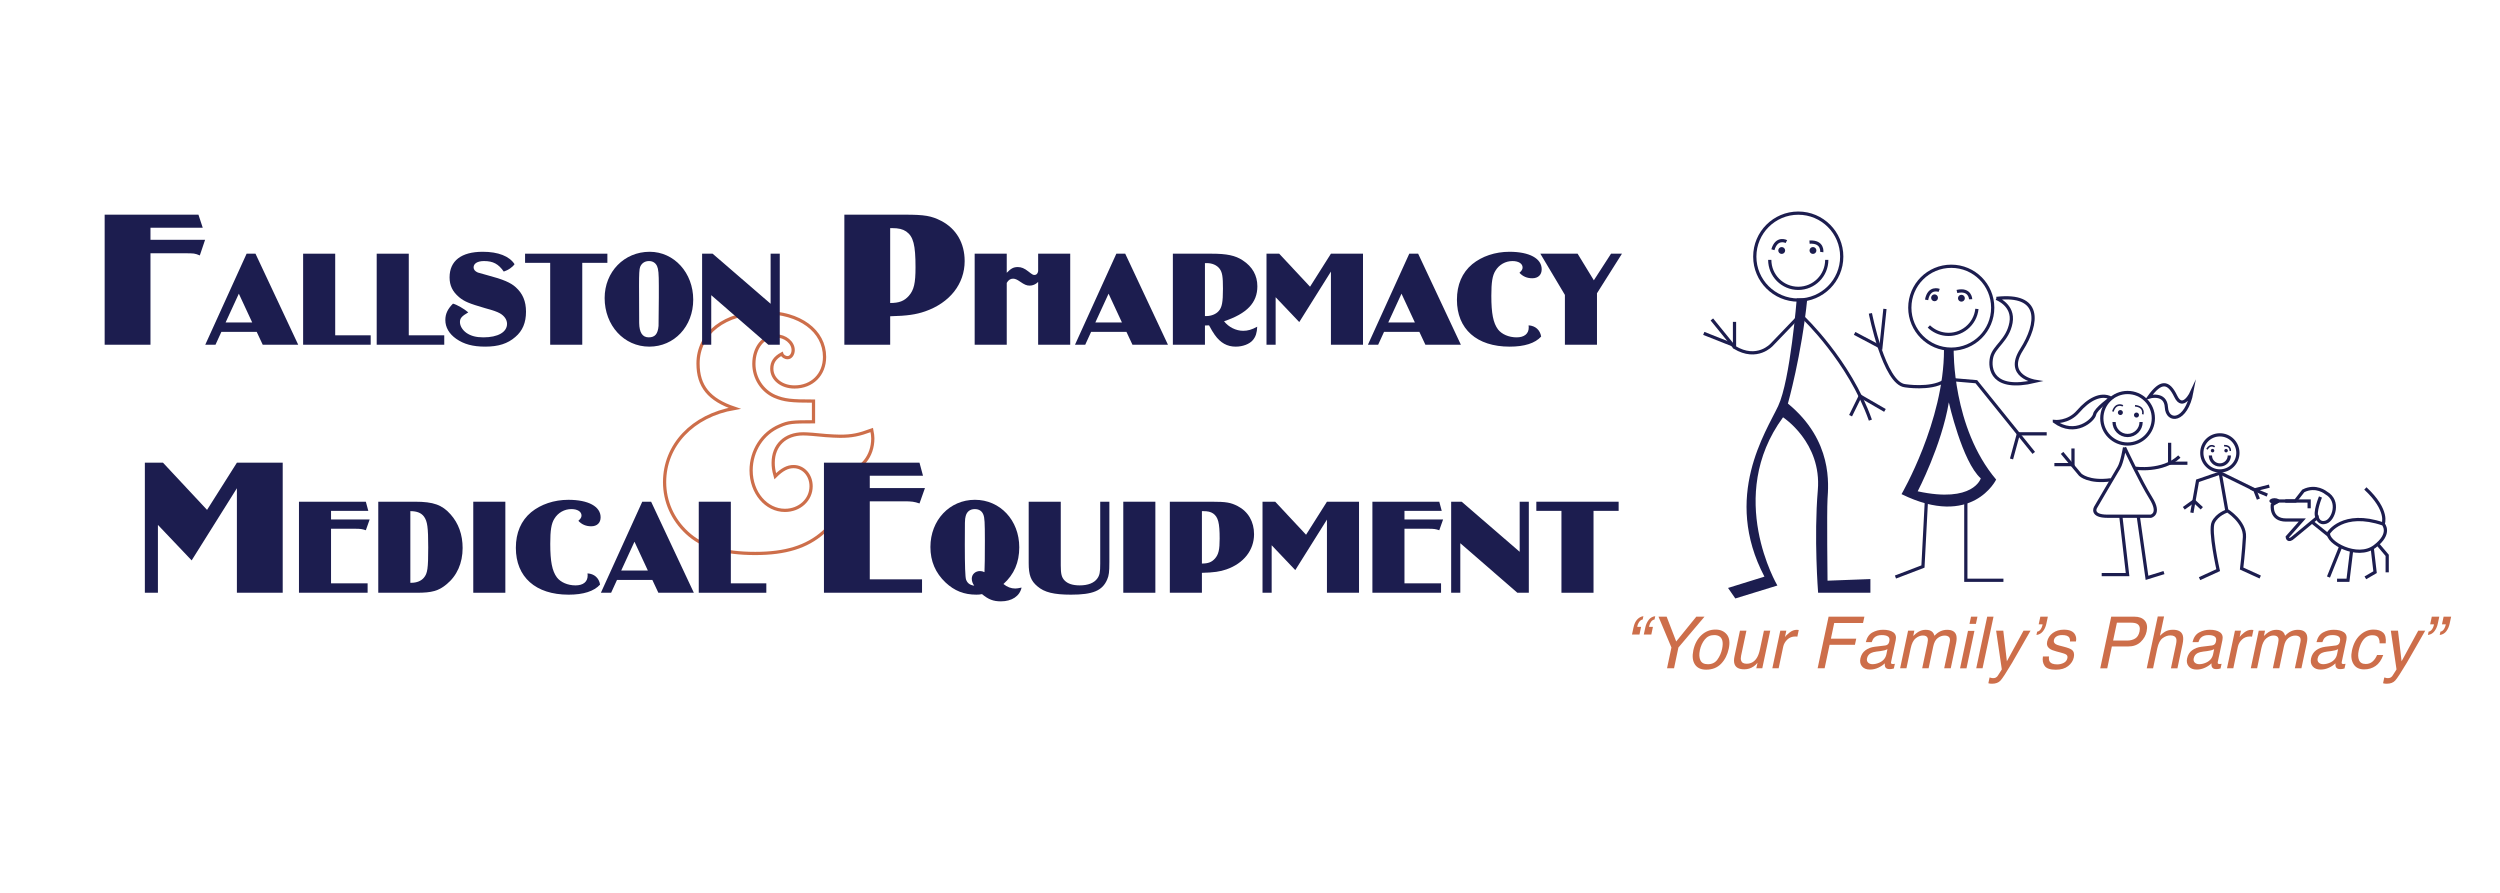 <?xml version="1.0" encoding="UTF-8"?>
<svg id="Layer_1" data-name="Layer 1" xmlns="http://www.w3.org/2000/svg" xmlns:xlink="http://www.w3.org/1999/xlink" viewBox="0 0 752.727 268.833">
  <defs>
    <clipPath id="clippath">
      <rect y="0" width="752.727" height="268.833" style="fill: none; stroke-width: 0px;"/>
    </clipPath>
    <clipPath id="clippath-1">
      <rect y="0" width="752.727" height="268.833" style="fill: none; stroke-width: 0px;"/>
    </clipPath>
  </defs>
  <g style="clip-path: url(#clippath);">
    <g style="clip-path: url(#clippath-1);">
      <path d="M244.94,126.994c-6.435,0-7.576.103-10.171,1.246-5.19,2.179-8.615,7.472-8.615,13.388,0,6.746,4.566,12.04,10.171,12.04,4.463,0,7.888-3.217,7.888-7.266,0-3.321-2.283-5.916-5.293-5.916-1.765,0-3.425.83-5.502,2.906-.518-1.868-.622-2.906-.622-4.047,0-5.293,3.633-8.719,9.03-8.719,1.246,0,3.841.207,6.851.519,1.661.104,3.113.207,4.256.207,3.528,0,5.604-.415,9.548-1.868.207,1.038.312,1.868.312,2.491,0,5.397-3.322,9.446-8.303,10.38.103,1.141.103,1.972.103,2.595,0,6.226-2.283,11.52-6.746,15.36-4.981,4.36-11.313,6.331-20.446,6.331-9.549,0-15.984-1.972-20.551-6.227-4.359-4.048-6.746-9.446-6.746-15.258,0-11.104,8.407-20.031,21.07-22.211-7.682-2.594-11.002-6.642-11.002-13.492,0-9.134,8.095-15.361,19.927-15.361,10.69,0,18.163,5.501,18.163,13.389,0,5.293-3.737,9.03-9.03,9.03-3.945,0-6.851-2.386-6.851-5.501,0-1.972.934-3.322,3.01-4.463.207.622.934,1.142,1.764,1.142.934,0,1.661-1.037,1.661-2.283,0-2.283-2.386-4.256-5.189-4.256-3.841,0-6.643,3.529-6.643,8.407,0,4.256,2.492,8.095,6.227,9.756,2.907,1.246,5.087,1.453,11.729,1.453v6.227Z" style="fill: none; stroke: #cd6e4a; stroke-miterlimit: 10; stroke-width: .974px;"/>
      <path d="M31.511,103.795v-39.16h28.239l1.292,3.934h-15.734v3.64h16.439l-1.586,4.697c-1.585-.647-1.643-.647-4.697-.647h-10.157v27.535h-13.797Z" style="fill: #1c1d4f; stroke-width: 0px;"/>
      <path d="M79.102,103.794l-1.808-3.863h-10.644l-1.768,3.863h-3.082l12.452-27.411h2.671l12.864,27.411h-10.686ZM71.911,88.425l-3.987,8.671h8.014l-4.027-8.671Z" style="fill: #1c1d4f; stroke-width: 0px;"/>
      <polygon points="91.268 103.795 91.268 76.383 100.926 76.383 100.926 100.959 111.61 100.959 111.61 103.795 91.268 103.795" style="fill: #1c1d4f; stroke-width: 0px;"/>
      <polygon points="113.42 103.795 113.42 76.383 123.078 76.383 123.078 100.959 133.762 100.959 133.762 103.795 113.42 103.795" style="fill: #1c1d4f; stroke-width: 0px;"/>
      <path d="M151.678,81.767c-1.603-2.301-3.206-3.165-5.959-3.165-1.932,0-3.123.74-3.123,1.891,0,.657.411,1.192,1.274,1.561.328.124,1.069.329,2.917.822,4.685,1.233,6.987,2.219,8.508,3.617,2.095,1.891,3.082,4.233,3.082,7.356,0,3.287-1.028,5.754-3.206,7.603-2.301,2.014-5.096,2.918-9.082,2.918-3.739,0-6.411-.74-8.712-2.343-2.178-1.521-3.288-3.493-3.288-5.671,0-1.85.699-3.328,2.302-4.932,1.15.287,3.37,1.561,4.602,2.63-1.972,1.15-2.506,1.767-2.506,2.918,0,1.15.739,2.384,1.932,3.247,1.356.945,2.959,1.356,5.136,1.356,4.357,0,7.111-1.561,7.111-4.069,0-1.232-.781-2.384-2.137-3.164-.822-.453-1.891-.864-4.48-1.562-4.808-1.397-6.288-2.013-7.849-3.328-1.932-1.644-2.836-3.493-2.836-5.918,0-5.014,3.535-7.726,9.986-7.726,4.644,0,8.015,1.315,9.576,3.74-.657.945-1.932,1.808-3.247,2.219" style="fill: #1c1d4f; stroke-width: 0px;"/>
      <polygon points="165.656 103.795 165.656 79.137 158.095 79.137 158.095 76.383 182.876 76.383 182.876 79.137 175.314 79.137 175.314 103.795 165.656 103.795" style="fill: #1c1d4f; stroke-width: 0px;"/>
      <path d="M208.723,90.233c0,8.056-5.712,14.138-13.233,14.138-7.603,0-13.439-6.37-13.439-14.631,0-7.891,5.878-13.932,13.562-13.932,7.357,0,13.11,6.33,13.11,14.425M198.367,86.082c0-3.739-.123-5.054-.534-5.959-.452-.986-1.315-1.521-2.425-1.521-1.273,0-2.219.657-2.671,1.767-.246.658-.329,2.096-.329,5.548l.042,11.302c.041,2.917.987,4.356,2.876,4.356,1.891,0,2.754-1.028,2.959-3.452q.041-.535.082-8.548v-3.493Z" style="fill: #1c1d4f; stroke-width: 0px;"/>
      <polygon points="231.328 103.795 214.149 88.877 214.149 103.795 211.396 103.795 211.396 76.383 214.561 76.383 232.026 91.466 232.026 76.383 234.78 76.383 234.78 103.795 231.328 103.795" style="fill: #1c1d4f; stroke-width: 0px;"/>
      <path d="M254.226,103.794v-39.159h18.083c6.165,0,8.102.353,11.097,1.878,4.521,2.349,7.044,6.694,7.044,12.095,0,6.869-4.462,12.564-11.918,15.147-2.701.939-5.401,1.35-10.509,1.468v8.571h-13.797ZM268.023,91.231c2.7,0,4.227-.587,5.636-2.172,1.527-1.761,1.996-3.757,1.996-8.572,0-6.751-.646-9.276-2.818-10.802-1.057-.704-2.289-.998-4.226-.998h-.587v22.545Z" style="fill: #1c1d4f; stroke-width: 0px;"/>
      <path d="M312.573,103.795v-18.905c-.739.74-1.643,1.109-2.548,1.109-.904,0-1.561-.287-2.876-1.191-.946-.657-1.521-.904-2.137-.904-.781,0-1.398.41-1.891,1.274v18.616h-9.658v-27.411h9.658v5.754c1.274-1.315,2.055-1.726,3.328-1.726,1.07,0,1.973.369,3.165,1.315,1.192.945,1.439,1.068,1.85,1.068.617,0,.987-.41,1.109-1.15v-5.26h9.658v27.411h-9.658Z" style="fill: #1c1d4f; stroke-width: 0px;"/>
      <path d="M340.972,103.794l-1.808-3.863h-10.644l-1.768,3.863h-3.082l12.453-27.411h2.671l12.864,27.411h-10.686ZM333.781,88.425l-3.987,8.671h8.014l-4.027-8.671Z" style="fill: #1c1d4f; stroke-width: 0px;"/>
      <path d="M364.81,76.384c4.562,0,7.151.534,9.371,2.013,2.917,1.891,4.397,4.562,4.397,7.808,0,4.932-3.124,8.219-10.028,10.521,1.357,1.767,3.617,2.877,5.754,2.877,1.397,0,2.548-.329,4.232-1.233-.082,1.849-.452,3-1.314,4.027-.987,1.192-3.041,1.973-5.137,1.973-2.589,0-4.602-1.109-6.329-3.535-.535-.74-.987-1.521-1.726-2.876l-1.233.041v5.795h-9.658v-27.411h11.671ZM363.289,95.165c1.357,0,2.835-.576,3.617-1.48,1.028-1.109,1.315-2.671,1.315-6.78,0-3.617-.206-4.891-.987-5.959-.821-1.109-2.26-1.726-3.863-1.726h-.575v15.946h.493Z" style="fill: #1c1d4f; stroke-width: 0px;"/>
      <polygon points="400.729 103.795 400.729 81.767 391.195 96.973 384.085 89.493 384.085 103.795 381.331 103.795 381.331 76.383 385.154 76.383 394.441 86.329 400.729 76.383 410.387 76.383 410.387 103.795 400.729 103.795" style="fill: #1c1d4f; stroke-width: 0px;"/>
      <path d="M429.17,103.794l-1.809-3.863h-10.644l-1.767,3.863h-3.083l12.453-27.411h2.671l12.865,27.411h-10.686ZM421.978,88.425l-3.986,8.671h8.014l-4.028-8.671Z" style="fill: #1c1d4f; stroke-width: 0px;"/>
      <path d="M454.532,104.37c-9.903,0-15.863-5.302-15.863-14.097,0-4.562,1.561-8.177,4.602-10.725,2.918-2.384,6.904-3.74,11.219-3.74,6,0,9.699,2.014,9.699,5.261,0,1.685-1.069,2.712-2.835,2.712-1.562,0-2.836-.534-3.863-1.643.699-.657.946-1.028.946-1.603,0-1.15-1.192-1.932-3.041-1.932-2.097,0-4.028,1.07-5.138,2.918-.903,1.439-1.232,3.452-1.232,7.521,0,5.384.576,8.219,2.013,10.151,1.11,1.439,3.247,2.384,5.589,2.384,2.302,0,3.658-1.069,3.658-2.959,0-.165,0-.37-.041-.657,2.014.124,3.452,1.357,3.78,3.37-1.808,2.013-5.013,3.041-9.493,3.041" style="fill: #1c1d4f; stroke-width: 0px;"/>
      <polygon points="471.178 103.795 471.178 88.795 463.78 76.383 475 76.383 479.89 84.397 485.069 76.383 488.356 76.383 480.836 88.301 480.836 103.795 471.178 103.795" style="fill: #1c1d4f; stroke-width: 0px;"/>
      <polygon points="71.325 178.473 71.325 147.005 57.705 168.728 47.548 158.042 47.548 178.473 43.615 178.473 43.615 139.315 49.075 139.315 62.342 153.522 71.325 139.315 85.122 139.315 85.122 178.473 71.325 178.473" style="fill: #1c1d4f; stroke-width: 0px;"/>
      <path d="M90.015,178.473v-27.411h20.137l.74,2.754h-11.219v2.589h11.629l-1.15,3.247c-1.109-.37-1.602-.452-3.287-.452h-7.192v16.438h11.014v2.836h-20.672Z" style="fill: #1c1d4f; stroke-width: 0px;"/>
      <path d="M113.893,151.062h11.097c5.506,0,8.136.945,10.685,3.822,2.384,2.671,3.617,6.123,3.617,10.11,0,4.521-1.685,8.384-4.891,10.973-2.343,1.931-4.315,2.506-8.877,2.506h-11.63v-27.411ZM123.838,175.473c1.603,0,2.959-.534,3.781-1.521,1.109-1.315,1.315-2.754,1.315-9.123,0-6.082-.246-7.849-1.274-9.288-.822-1.11-2.137-1.643-4.11-1.643v21.575h.287Z" style="fill: #1c1d4f; stroke-width: 0px;"/>
      <rect x="142.497" y="151.062" width="9.658" height="27.411" style="fill: #1c1d4f; stroke-width: 0px;"/>
      <path d="M171.183,179.049c-9.904,0-15.864-5.301-15.864-14.097,0-4.561,1.562-8.177,4.603-10.725,2.917-2.384,6.904-3.739,11.219-3.739,6,0,9.699,2.013,9.699,5.26,0,1.685-1.069,2.712-2.836,2.712-1.561,0-2.836-.534-3.862-1.643.698-.657.945-1.028.945-1.603,0-1.149-1.191-1.931-3.041-1.931-2.096,0-4.028,1.069-5.137,2.917-.904,1.439-1.232,3.452-1.232,7.521,0,5.384.575,8.219,2.013,10.151,1.109,1.439,3.247,2.384,5.589,2.384,2.301,0,3.658-1.069,3.658-2.958,0-.165,0-.37-.042-.658,2.014.124,3.453,1.357,3.781,3.37-1.808,2.013-5.014,3.041-9.493,3.041" style="fill: #1c1d4f; stroke-width: 0px;"/>
      <path d="M198.224,178.473l-1.808-3.863h-10.644l-1.768,3.863h-3.082l12.453-27.41h2.671l12.864,27.41h-10.686ZM191.033,163.103l-3.987,8.671h8.014l-4.027-8.671Z" style="fill: #1c1d4f; stroke-width: 0px;"/>
      <polygon points="210.39 178.473 210.39 151.062 220.048 151.062 220.048 175.638 230.733 175.638 230.733 178.473 210.39 178.473" style="fill: #1c1d4f; stroke-width: 0px;"/>
      <path d="M248.083,178.473v-39.159h28.768l1.057,3.933h-16.028v3.699h16.615l-1.643,4.639c-1.586-.528-2.29-.647-4.697-.647h-10.274v23.485h15.734v4.05h-29.531Z" style="fill: #1c1d4f; stroke-width: 0px;"/>
      <path d="M301.346,181.062c-2.261,0-3.74-.575-5.672-2.178-.617.124-.945.165-1.685.165-3.739,0-6.616-1.151-9.288-3.658-3.041-2.876-4.562-6.411-4.562-10.686,0-8.095,5.795-14.218,13.397-14.218,7.604,0,13.356,6.164,13.356,14.301,0,4.562-1.561,8.178-4.767,11.055,1.109.905,2.302,1.357,3.534,1.357.535,0,.946-.082,1.932-.287-.575,2.588-2.917,4.15-6.246,4.15M296.537,162.61c0-5.26-.082-6.74-.452-7.644-.411-1.108-1.315-1.684-2.589-1.684-1.439,0-2.424.781-2.754,2.177-.246.946-.246,1.481-.246,8.508q0,9.451.37,10.52c.37,1.069,1.15,1.685,2.465,1.85-.493-.699-.739-1.357-.739-2.097,0-1.314,1.069-2.301,2.465-2.301.452,0,.863.082,1.357.329.082-1.275.123-4.808.123-9.658" style="fill: #1c1d4f; stroke-width: 0px;"/>
      <path d="M334.018,169.268c0,2.917-.123,4.028-.658,5.219-1.439,3.369-4.315,4.562-10.89,4.562-5.137,0-8.015-.698-10.11-2.506-1.973-1.644-2.631-3.411-2.631-6.987v-18.493h9.658v19.192c0,2.547.246,3.575,1.151,4.52.945.987,2.465,1.48,4.562,1.48,2.506,0,4.356-.739,5.301-2.095.698-.987.863-1.85.863-4.439v-18.657h2.754v18.205Z" style="fill: #1c1d4f; stroke-width: 0px;"/>
      <rect x="338.211" y="151.062" width="9.658" height="27.411" style="fill: #1c1d4f; stroke-width: 0px;"/>
      <path d="M352.226,178.473v-27.41h12.658c4.315,0,5.671.246,7.767,1.314,3.165,1.644,4.933,4.685,4.933,8.467,0,4.808-3.124,8.795-8.344,10.603-1.891.657-3.78.945-7.356,1.028v5.999h-9.658ZM361.884,169.679c1.891,0,2.959-.411,3.945-1.521,1.069-1.232,1.398-2.63,1.398-5.999,0-4.726-.452-6.493-1.972-7.562-.74-.493-1.603-.698-2.959-.698h-.411v15.781Z" style="fill: #1c1d4f; stroke-width: 0px;"/>
      <polygon points="399.53 178.473 399.53 156.446 389.995 171.652 382.886 164.172 382.886 178.473 380.132 178.473 380.132 151.062 383.954 151.062 393.242 161.007 399.53 151.062 409.187 151.062 409.187 178.473 399.53 178.473" style="fill: #1c1d4f; stroke-width: 0px;"/>
      <path d="M413.217,178.473v-27.411h20.137l.74,2.754h-11.219v2.589h11.629l-1.15,3.247c-1.109-.37-1.602-.452-3.287-.452h-7.192v16.438h11.014v2.836h-20.672Z" style="fill: #1c1d4f; stroke-width: 0px;"/>
      <polygon points="456.863 178.473 439.684 163.556 439.684 178.473 436.93 178.473 436.93 151.062 440.095 151.062 457.561 166.144 457.561 151.062 460.315 151.062 460.315 178.473 456.863 178.473" style="fill: #1c1d4f; stroke-width: 0px;"/>
      <polygon points="470.137 178.473 470.137 153.816 462.575 153.816 462.575 151.062 487.357 151.062 487.357 153.816 479.795 153.816 479.795 178.473 470.137 178.473" style="fill: #1c1d4f; stroke-width: 0px;"/>
      <path d="M494.596,186.521c-.508.092-.928.444-1.259,1.058-.163.303-.275.603-.339.9-.008.035-.011.064-.011.09,0,.024-.007.08-.02.165h1.153l-.487,2.307h-2.254l.455-2.127c.219-1.044.596-1.848,1.133-2.412.536-.566,1.149-.89,1.841-.974l-.211.995ZM498.162,186.521c-.401.063-.744.282-1.027.657-.282.374-.472.804-.571,1.291-.014.042-.022.085-.026.127-.004.043-.006.089-.006.138h1.154l-.487,2.307h-2.265l.455-2.127c.176-.84.512-1.589,1.006-2.249.493-.658,1.152-1.038,1.978-1.137l-.212.995Z" style="fill: #cd6e4a; stroke-width: 0px;"/>
      <polygon points="499.358 185.674 501.814 185.674 504.691 193.144 510.743 185.674 513.209 185.674 505.357 194.954 504.036 201.218 501.93 201.218 503.251 194.954 499.358 185.674" style="fill: #cd6e4a; stroke-width: 0px;"/>
      <path d="M520.51,195.314c-.389,1.827-1.154,3.337-2.297,4.529-1.144,1.191-2.648,1.788-4.518,1.788-1.559,0-2.685-.527-3.376-1.582-.692-1.055-.849-2.471-.475-4.249.408-1.905,1.217-3.421,2.423-4.551,1.206-1.128,2.624-1.693,4.254-1.693,1.46,0,2.59.487,3.391,1.461.802.973,1,2.405.599,4.296M518.509,195.366c.225-1.058.24-1.919.043-2.581-.318-1.044-1.133-1.566-2.445-1.566-1.164,0-2.104.444-2.819,1.333-.717.888-1.21,1.961-1.477,3.216-.254,1.206-.204,2.212.153,3.016.356.805,1.11,1.207,2.26,1.207,1.261,0,2.231-.478,2.905-1.435.673-.955,1.134-2.018,1.38-3.19" style="fill: #cd6e4a; stroke-width: 0px;"/>
      <path d="M525.833,189.885l-1.598,7.524c-.12.579-.127,1.051-.02,1.418.19.677.747,1.016,1.672,1.016,1.327,0,2.356-.593,3.091-1.779.394-.634.708-1.505.941-2.613l1.185-5.566h1.904l-2.402,11.333h-1.798l.37-1.672c-.339.431-.724.794-1.154,1.09-.853.593-1.799.889-2.836.889-1.615,0-2.6-.54-2.951-1.619-.198-.579-.195-1.351.01-2.318l1.64-7.703h1.947Z" style="fill: #cd6e4a; stroke-width: 0px;"/>
      <path d="M536.033,189.885h1.809l-.412,1.958c.226-.381.687-.845,1.381-1.392.694-.545,1.419-.82,2.174-.82.035,0,.095.004.18.011.084.008.225.021.423.043l-.423,2.01c-.114-.02-.215-.035-.307-.042-.093-.006-.194-.01-.307-.01-.96,0-1.762.308-2.408.925-.645.618-1.056,1.328-1.233,2.132l-1.375,6.518h-1.904l2.402-11.333Z" style="fill: #cd6e4a; stroke-width: 0px;"/>
      <polygon points="550.572 185.674 561.355 185.674 560.942 187.578 552.265 187.578 551.271 192.299 558.9 192.299 558.498 194.149 550.869 194.149 549.376 201.218 547.271 201.218 550.572 185.674" style="fill: #cd6e4a; stroke-width: 0px;"/>
      <path d="M567.576,194.352c.452-.057.787-.24,1.005-.551.12-.169.212-.413.275-.73.142-.65.012-1.12-.391-1.412-.402-.293-1.034-.439-1.894-.439-.996,0-1.757.268-2.286.804-.297.297-.54.737-.731,1.323h-1.777c.331-1.397.99-2.368,1.978-2.915.988-.545,2.055-.819,3.206-.819,1.333,0,2.36.253,3.079.762.72.507.966,1.298.741,2.37l-1.386,6.528c-.043.199-.037.357.016.477.053.12.21.179.471.179.085,0,.182-.006.291-.016.109-.011.228-.027.355-.048l-.307,1.408c-.311.085-.545.137-.703.158-.159.022-.373.033-.64.033-.657,0-1.083-.234-1.281-.698-.106-.247-.141-.597-.106-1.048-.501.507-1.153.949-1.957,1.323-.805.374-1.643.56-2.519.56-1.051,0-1.842-.319-2.375-.957-.533-.639-.697-1.438-.493-2.397.226-1.051.729-1.865,1.509-2.444.779-.579,1.715-.935,2.809-1.07l3.11-.38ZM563.799,199.981c.67,0,1.355-.156,2.052-.467,1.165-.514,1.873-1.357,2.127-2.529l.318-1.534c-.261.148-.585.272-.974.37-.387.099-.761.169-1.121.211l-1.185.149c-.712.091-1.262.237-1.65.433-.657.332-1.062.861-1.217,1.588-.12.549-.013.984.322,1.301.334.318.778.476,1.328.476" style="fill: #cd6e4a; stroke-width: 0px;"/>
      <path d="M574.507,189.885h1.885l-.339,1.608c.571-.557,1.065-.962,1.481-1.217.72-.43,1.478-.646,2.275-.646.903,0,1.583.223,2.042.667.254.254.456.627.604,1.121.556-.606,1.151-1.056,1.783-1.349.632-.292,1.303-.439,2.016-.439,1.523,0,2.444.551,2.762,1.652.168.592.148,1.389-.063,2.391l-1.598,7.544h-1.978l1.672-7.872c.155-.756.074-1.274-.244-1.556-.317-.282-.748-.424-1.291-.424-.748,0-1.445.25-2.09.751-.645.502-1.091,1.337-1.338,2.508l-1.396,6.592h-1.937l1.567-7.397c.162-.769.19-1.329.085-1.682-.177-.529-.66-.794-1.45-.794-.72,0-1.434.279-2.143.836-.708.558-1.219,1.567-1.528,3.027l-1.27,6.01h-1.905l2.402-11.333Z" style="fill: #cd6e4a; stroke-width: 0px;"/>
      <path d="M592.548,189.939h1.937l-2.391,11.28h-1.937l2.391-11.28ZM593.459,185.674h1.936l-.466,2.159h-1.936l.466-2.159Z" style="fill: #cd6e4a; stroke-width: 0px;"/>
      <polygon points="598.327 185.674 600.231 185.674 596.929 201.218 595.025 201.218 598.327 185.674" style="fill: #cd6e4a; stroke-width: 0px;"/>
      <path d="M609.267,189.885h2.106c-.423.727-1.372,2.385-2.846,4.974-1.101,1.946-2.014,3.534-2.74,4.761-1.722,2.893-2.874,4.656-3.461,5.291s-1.429.952-2.53.952c-.267,0-.471-.01-.614-.031-.14-.02-.31-.059-.507-.116l.371-1.736c.31.092.538.148.682.169.144.021.273.032.387.032.353,0,.624-.058.814-.175.191-.116.36-.259.508-.428.049-.057.238-.347.566-.869.328-.521.57-.91.725-1.163l-1.714-11.662h2.159l1.08,9.227,5.015-9.227Z" style="fill: #cd6e4a; stroke-width: 0px;"/>
      <path d="M613.362,190.192c.402-.063.743-.282,1.022-.657s.471-.804.577-1.291c.014-.05.022-.094.026-.132s.002-.083-.006-.132h-1.152l.497-2.307h2.264l-.454,2.127c-.191.903-.54,1.671-1.048,2.301-.507.632-1.153.994-1.936,1.085l.211-.995Z" style="fill: #cd6e4a; stroke-width: 0px;"/>
      <path d="M616.939,197.663c-.077.635-.021,1.121.169,1.46.346.615,1.11.92,2.296.92.706,0,1.361-.153,1.964-.46.603-.307.971-.781,1.106-1.423.105-.487-.032-.857-.413-1.111-.24-.155-.744-.335-1.513-.54l-1.429-.381c-.917-.24-1.573-.508-1.968-.804-.713-.515-.97-1.227-.772-2.138.225-1.071.795-1.939,1.708-2.604.914-.662,2.023-.994,3.328-.994,1.707,0,2.832.501,3.375,1.502.338.635.423,1.319.253,2.052h-1.798c.056-.43-.015-.82-.211-1.174-.332-.501-1.037-.751-2.117-.751-.719,0-1.293.137-1.72.413-.426.275-.69.638-.787,1.089-.107.495.052.889.475,1.185.247.176.631.331,1.154.466l1.195.307c1.297.331,2.148.652,2.55.963.635.486.84,1.252.614,2.296-.212,1.008-.778,1.88-1.699,2.613-.92.733-2.163,1.101-3.73,1.101-1.686,0-2.799-.383-3.338-1.148-.541-.765-.714-1.712-.524-2.841h1.83Z" style="fill: #cd6e4a; stroke-width: 0px;"/>
      <path d="M635.668,185.674h6.995c1.383,0,2.414.39,3.096,1.169.681.78.869,1.875.566,3.286-.254,1.214-.855,2.27-1.804,3.17-.95.899-2.207,1.349-3.773,1.349h-4.889l-1.386,6.571h-2.106l3.301-15.544ZM643.424,187.811c-.424-.219-1.04-.328-1.852-.328h-4.19l-1.143,5.386h4.19c.945,0,1.755-.201,2.428-.603.673-.402,1.119-1.11,1.338-2.126.24-1.143-.018-1.919-.772-2.328" style="fill: #cd6e4a; stroke-width: 0px;"/>
      <path d="M649.679,185.621h1.904l-1.237,5.799c.578-.571,1.071-.973,1.481-1.206.698-.402,1.507-.603,2.424-.603,1.644,0,2.635.576,2.974,1.724.183.628.158,1.499-.074,2.614l-1.545,7.269h-1.958l1.513-7.143c.177-.833.202-1.443.074-1.83-.218-.621-.804-.931-1.756-.931-.79,0-1.562.272-2.317.815-.755.543-1.295,1.569-1.619,3.079l-1.269,6.01h-1.905l3.312-15.598Z" style="fill: #cd6e4a; stroke-width: 0px;"/>
      <path d="M665.942,194.352c.452-.057.787-.24,1.005-.551.12-.169.212-.413.275-.73.142-.65.012-1.12-.391-1.412-.402-.293-1.034-.439-1.894-.439-.996,0-1.757.268-2.286.804-.297.297-.54.737-.731,1.323h-1.777c.331-1.397.99-2.368,1.978-2.915.988-.545,2.055-.819,3.206-.819,1.333,0,2.36.253,3.079.762.72.507.966,1.298.741,2.37l-1.386,6.528c-.043.199-.037.357.016.477.053.12.21.179.471.179.085,0,.182-.006.291-.016.109-.011.228-.027.355-.048l-.307,1.408c-.311.085-.545.137-.703.158-.159.022-.373.033-.64.033-.657,0-1.083-.234-1.281-.698-.106-.247-.141-.597-.106-1.048-.501.507-1.153.949-1.957,1.323-.805.374-1.643.56-2.519.56-1.051,0-1.842-.319-2.375-.957-.533-.639-.697-1.438-.493-2.397.226-1.051.729-1.865,1.509-2.444.779-.579,1.715-.935,2.809-1.07l3.11-.38ZM662.165,199.981c.67,0,1.355-.156,2.052-.467,1.165-.514,1.873-1.357,2.127-2.529l.318-1.534c-.261.148-.585.272-.974.37-.387.099-.761.169-1.121.211l-1.185.149c-.712.091-1.262.237-1.65.433-.657.332-1.062.861-1.217,1.588-.12.549-.013.984.322,1.301.334.318.778.476,1.328.476" style="fill: #cd6e4a; stroke-width: 0px;"/>
      <path d="M672.926,189.885h1.809l-.412,1.958c.226-.381.687-.845,1.381-1.392.694-.545,1.419-.82,2.174-.82.035,0,.095.004.18.011.084.008.225.021.423.043l-.423,2.01c-.114-.02-.215-.035-.307-.042-.093-.006-.194-.01-.307-.01-.96,0-1.762.308-2.408.925-.645.618-1.056,1.328-1.233,2.132l-1.375,6.518h-1.904l2.402-11.333Z" style="fill: #cd6e4a; stroke-width: 0px;"/>
      <path d="M680.089,189.885h1.885l-.339,1.608c.571-.557,1.065-.962,1.481-1.217.72-.43,1.478-.646,2.275-.646.903,0,1.583.223,2.042.667.254.254.456.627.604,1.121.556-.606,1.151-1.056,1.783-1.349.632-.292,1.303-.439,2.016-.439,1.523,0,2.444.551,2.762,1.652.168.592.148,1.389-.063,2.391l-1.598,7.544h-1.978l1.672-7.872c.155-.756.074-1.274-.244-1.556-.317-.282-.748-.424-1.291-.424-.748,0-1.445.25-2.09.751-.645.502-1.091,1.337-1.338,2.508l-1.396,6.592h-1.937l1.567-7.397c.162-.769.19-1.329.085-1.682-.177-.529-.66-.794-1.45-.794-.72,0-1.434.279-2.143.836-.708.558-1.219,1.567-1.528,3.027l-1.27,6.01h-1.905l2.402-11.333Z" style="fill: #cd6e4a; stroke-width: 0px;"/>
      <path d="M703.263,194.352c.452-.057.787-.24,1.005-.551.12-.169.212-.413.275-.73.142-.65.012-1.12-.391-1.412-.402-.293-1.034-.439-1.894-.439-.996,0-1.757.268-2.286.804-.297.297-.54.737-.731,1.323h-1.777c.331-1.397.99-2.368,1.978-2.915.988-.545,2.055-.819,3.206-.819,1.333,0,2.36.253,3.079.762.72.507.966,1.298.741,2.37l-1.386,6.528c-.043.199-.037.357.016.477.053.12.21.179.471.179.085,0,.182-.006.291-.016.109-.011.228-.027.355-.048l-.307,1.408c-.311.085-.545.137-.703.158-.159.022-.373.033-.64.033-.657,0-1.083-.234-1.281-.698-.106-.247-.141-.597-.106-1.048-.501.507-1.153.949-1.957,1.323-.805.374-1.643.56-2.519.56-1.051,0-1.842-.319-2.375-.957-.533-.639-.697-1.438-.493-2.397.226-1.051.729-1.865,1.509-2.444.779-.579,1.715-.935,2.809-1.07l3.11-.38ZM699.486,199.981c.67,0,1.355-.156,2.052-.467,1.165-.514,1.873-1.357,2.127-2.529l.318-1.534c-.261.148-.585.272-.974.37-.387.099-.761.169-1.121.211l-1.185.149c-.712.091-1.262.237-1.65.433-.657.332-1.062.861-1.217,1.588-.12.549-.013.984.322,1.301.334.318.778.476,1.328.476" style="fill: #cd6e4a; stroke-width: 0px;"/>
      <path d="M718.321,193.695h-1.852c.035-.698-.099-1.278-.402-1.741-.304-.463-.899-.694-1.788-.694-1.214,0-2.208.592-2.985,1.778-.501.77-.871,1.718-1.11,2.847-.246,1.136-.211,2.091.106,2.867.317.776.99,1.165,2.02,1.165.791,0,1.468-.242,2.032-.725.564-.484,1.023-1.145,1.375-1.985h1.853c-.529,1.503-1.292,2.602-2.286,3.296-.995.695-2.152,1.043-3.472,1.043-1.481,0-2.548-.542-3.201-1.625s-.806-2.435-.459-4.058c.423-1.989,1.235-3.538,2.438-4.645,1.203-1.108,2.552-1.662,4.048-1.662,1.276,0,2.247.311,2.914.931.666.621.922,1.69.768,3.207" style="fill: #cd6e4a; stroke-width: 0px;"/>
      <path d="M728.108,189.885h2.106c-.423.727-1.372,2.385-2.846,4.974-1.101,1.946-2.014,3.534-2.74,4.761-1.722,2.893-2.874,4.656-3.461,5.291s-1.429.952-2.53.952c-.267,0-.471-.01-.614-.031-.14-.02-.31-.059-.507-.116l.371-1.736c.31.092.538.148.682.169.144.021.273.032.387.032.353,0,.624-.058.814-.175.191-.116.36-.259.508-.428.049-.057.238-.347.566-.869.328-.521.57-.91.725-1.163l-1.714-11.662h2.159l1.08,9.227,5.015-9.227Z" style="fill: #cd6e4a; stroke-width: 0px;"/>
      <path d="M731.231,190.192c.549-.099.984-.487,1.301-1.164.183-.401.288-.752.318-1.048h-1.153l.497-2.307h2.254l-.455,2.127c-.176.839-.508,1.586-.995,2.238-.487.653-1.146,1.034-1.978,1.147l.211-.995ZM734.786,190.192c.549-.099.98-.487,1.291-1.164.184-.401.292-.752.328-1.048h-1.153l.497-2.307h2.265l-.455,2.127c-.176.839-.508,1.589-.995,2.249-.487.658-1.149,1.038-1.99,1.137l.212-.995Z" style="fill: #cd6e4a; stroke-width: 0px;"/>
      <path d="M540.996,89.848s-1.948,24.595-5.601,32.388c-3.653,7.793-16.803,27.274-4.14,51.382l-10.958,3.409,2.192,3.166,12.663-3.896s-15.829-26.787,1.705-50.652c0,0,11.689,7.549,10.471,21.917-1.218,14.368.089,30.911.089,30.911h15.74v-4.124l-12.906.487s-.244-20.455,0-24.595,1.705-17.533-11.932-28.735c0,0,4.14-14.611,5.844-31.657h-3.166Z" style="fill: #1c1d4f; stroke-width: 0px;"/>
      <path d="M541.44,95.47l-7.993,8.324s-4.383,4.927-11.202.787v-7.671" style="fill: none; stroke: #1c1d4f; stroke-miterlimit: 10; stroke-width: .974px;"/>
      <line x1="515.426" y1="96.18" x2="522.245" y2="104.581" style="fill: none; stroke: #1c1d4f; stroke-miterlimit: 10; stroke-width: .974px;"/>
      <line x1="512.991" y1="100.38" x2="521.607" y2="103.794" style="fill: none; stroke: #1c1d4f; stroke-miterlimit: 10; stroke-width: .974px;"/>
      <path d="M542.822,95.47s14.002,13.129,20.334,31.028" style="fill: none; stroke: #1c1d4f; stroke-miterlimit: 10; stroke-width: .974px;"/>
      <polyline points="557.19 125.158 560.094 119.264 567.539 123.575" style="fill: none; stroke: #1c1d4f; stroke-miterlimit: 10; stroke-width: .974px;"/>
      <path d="M554.529,77.261c0,7.229-5.86,13.09-13.09,13.09-7.229,0-13.089-5.861-13.089-13.09,0-7.229,5.86-13.09,13.089-13.09,7.23,0,13.09,5.861,13.09,13.09Z" style="fill: none; stroke: #1c1d4f; stroke-miterlimit: 10; stroke-width: .974px;"/>
      <path d="M550.024,78.235c0,4.741-3.843,8.584-8.585,8.584-4.741,0-8.583-3.844-8.583-8.584" style="fill: none; stroke: #1c1d4f; stroke-miterlimit: 10; stroke-width: .974px;"/>
      <path d="M537.489,75.42c0,.572-.464,1.034-1.034,1.034-.572,0-1.035-.463-1.035-1.034,0-.572.464-1.034,1.035-1.034.571,0,1.034.463,1.034,1.034" style="fill: #1c1d4f; stroke-width: 0px;"/>
      <path d="M546.901,75.42c0,.572-.464,1.034-1.034,1.034-.572,0-1.035-.463-1.035-1.034,0-.572.464-1.034,1.035-1.034.571,0,1.034.463,1.034,1.034" style="fill: #1c1d4f; stroke-width: 0px;"/>
      <path d="M537.867,72.736s-2.908-1.516-4.065,2.456" style="fill: none; stroke: #1c1d4f; stroke-miterlimit: 10; stroke-width: .974px;"/>
      <path d="M548.516,75.89s.444-3.249-3.684-2.996" style="fill: none; stroke: #1c1d4f; stroke-miterlimit: 10; stroke-width: .974px;"/>
      <path d="M588.238,105.311h-2.922c0,21.551-12.785,43.468-12.785,43.468,21.308,10.471,28.492-4.383,28.492-4.383-13.272-15.707-12.785-39.085-12.785-39.085M577.402,147.927s7.184-13.759,9.375-26.787c0,0,4.018,17.899,9.619,22.891,0,0-2.192,7.549-18.994,3.896" style="fill: #1c1d4f; stroke-width: 0px;"/>
      <path d="M563.156,94.353s4.14,21.186,10.471,21.795c0,0,7.549,1.218,11.689-1.339" style="fill: none; stroke: #1c1d4f; stroke-miterlimit: 10; stroke-width: .974px;"/>
      <polyline points="558.407 100.38 566.322 104.58 567.539 93.014" style="fill: none; stroke: #1c1d4f; stroke-miterlimit: 10; stroke-width: .974px;"/>
      <polyline points="587.995 114.322 595.057 114.93 612.346 136.36" style="fill: none; stroke: #1c1d4f; stroke-miterlimit: 10; stroke-width: .974px;"/>
      <polyline points="605.65 138.186 607.719 130.626 616.243 130.626" style="fill: none; stroke: #1c1d4f; stroke-miterlimit: 10; stroke-width: .974px;"/>
      <path d="M601.108,89.848s5.357,1.948,4.383,7.306-5.113,7.106-5.844,10.471c-.731,3.359.122,10.228,13.09,7.184,0,0-9.193-1.461-4.079-9.497s6.088-17.046-7.549-15.463Z" style="fill: none; stroke: #1c1d4f; stroke-miterlimit: 10; stroke-width: .974px;"/>
      <path d="M595.233,93.014c-.504,4.714-4.734,8.127-9.448,7.623-1.966-.21-3.704-1.069-5.028-2.34" style="fill: none; stroke: #1c1d4f; stroke-miterlimit: 10; stroke-width: .974px;"/>
      <path d="M583.51,89.666c0,.572-.464,1.034-1.034,1.034-.572,0-1.035-.463-1.035-1.034,0-.572.464-1.034,1.035-1.034.571,0,1.034.463,1.034,1.034" style="fill: #1c1d4f; stroke-width: 0px;"/>
      <path d="M591.597,89.793c0,.572-.464,1.034-1.034,1.034-.572,0-1.035-.463-1.035-1.034,0-.572.464-1.034,1.035-1.034.571,0,1.034.463,1.034,1.034" style="fill: #1c1d4f; stroke-width: 0px;"/>
      <path d="M583.867,87.43s-3.048-1.209-3.791,2.86" style="fill: none; stroke: #1c1d4f; stroke-miterlimit: 10; stroke-width: .974px;"/>
      <path d="M593.349,90.103s-.104-3.277-4.133-2.339" style="fill: none; stroke: #1c1d4f; stroke-miterlimit: 10; stroke-width: .974px;"/>
      <path d="M599.988,92.649c0,6.893-5.587,12.481-12.481,12.481-6.893,0-12.48-5.588-12.48-12.481,0-6.893,5.587-12.481,12.48-12.481,6.894,0,12.481,5.588,12.481,12.481Z" style="fill: none; stroke: #1c1d4f; stroke-miterlimit: 10; stroke-width: .974px;"/>
      <polyline points="591.891 150.849 591.891 174.714 603.214 174.714" style="fill: none; stroke: #1c1d4f; stroke-miterlimit: 10; stroke-width: .974px;"/>
      <polyline points="580.08 149.632 578.984 170.574 570.705 173.74" style="fill: none; stroke: #1c1d4f; stroke-miterlimit: 10; stroke-width: .974px;"/>
      <path d="M639.682,134.741s-.731,4.5-1.705,6.083-7.062,12.017-7.062,12.017c0,0-1.461,2.594,3.653,2.594h13.028s3.044-.609,0-5.479-7.914-15.215-7.914-15.215Z" style="fill: none; stroke: #1c1d4f; stroke-miterlimit: 10; stroke-width: .974px;"/>
      <polyline points="643.76 155.111 646.439 173.983 651.553 172.4" style="fill: none; stroke: #1c1d4f; stroke-miterlimit: 10; stroke-width: .974px;"/>
      <polyline points="638.524 155.111 640.594 173.009 632.802 173.009" style="fill: none; stroke: #1c1d4f; stroke-miterlimit: 10; stroke-width: .974px;"/>
      <path d="M620.869,136.36l5.479,6.575s2.482,2.456,9.217,1.532" style="fill: none; stroke: #1c1d4f; stroke-miterlimit: 10; stroke-width: .974px;"/>
      <polyline points="618.556 139.891 624.157 139.891 624.157 135.032" style="fill: none; stroke: #1c1d4f; stroke-miterlimit: 10; stroke-width: .974px;"/>
      <path d="M642.823,140.968s8.364,1.249,13.356-3.507" style="fill: none; stroke: #1c1d4f; stroke-miterlimit: 10; stroke-width: .974px;"/>
      <polyline points="653.257 133.316 653.257 139.469 658.615 139.469" style="fill: none; stroke: #1c1d4f; stroke-miterlimit: 10; stroke-width: .974px;"/>
      <path d="M618.556,126.91s4.14.487,7.184-3.044,6.743-5.601,9.825-4.018c0,0-4.611,3.287-4.904,4.931-.294,1.644-5.773,6.758-12.105,2.131Z" style="fill: none; stroke: #1c1d4f; stroke-miterlimit: 10; stroke-width: .974px;"/>
      <path d="M659.954,118.021s-2.679,5.862-4.87,1.287c-2.192-4.574-4.505-4.707-8.036.23,0,0,4.992-1.517,5.236,3.11s5.966,4.505,7.671-4.627Z" style="fill: none; stroke: #1c1d4f; stroke-miterlimit: 10; stroke-width: .974px;"/>
      <path d="M648.353,125.935c0,4.285-3.474,7.758-7.758,7.758-4.286,0-7.759-3.474-7.759-7.758,0-4.285,3.474-7.758,7.759-7.758,4.285,0,7.758,3.474,7.758,7.758Z" style="fill: none; stroke: #1c1d4f; stroke-miterlimit: 10; stroke-width: .974px;"/>
      <path d="M644.666,127.053c0,2.249-1.823,4.072-4.072,4.072-2.249,0-4.072-1.822-4.072-4.072" style="fill: none; stroke: #1c1d4f; stroke-miterlimit: 10; stroke-width: .974px;"/>
      <path d="M644.028,124.969c0,.417-.338.756-.756.756-.417,0-.755-.339-.755-.756,0-.417.338-.756.755-.756.418,0,.756.339.756.756" style="fill: #1c1d4f; stroke-width: 0px;"/>
      <path d="M645.157,124.743s.682-2.294-2.325-2.572" style="fill: none; stroke: #1c1d4f; stroke-miterlimit: 10; stroke-width: .487px;"/>
      <path d="M639.184,124.213c0,.417-.338.756-.756.756-.417,0-.755-.339-.755-.756,0-.417.338-.756.755-.756.418,0,.756.339.756.756" style="fill: #1c1d4f; stroke-width: 0px;"/>
      <path d="M639.179,122.19s-2.092-1.163-3.015,1.712" style="fill: none; stroke: #1c1d4f; stroke-miterlimit: 10; stroke-width: .487px;"/>
      <circle cx="668.378" cy="136.36" r="5.433" style="fill: none; stroke: #1c1d4f; stroke-miterlimit: 10; stroke-width: .974px;"/>
      <path d="M671.229,137.143c0,1.575-1.277,2.851-2.851,2.851-1.575,0-2.851-1.276-2.851-2.851" style="fill: none; stroke: #1c1d4f; stroke-miterlimit: 10; stroke-width: .974px;"/>
      <path d="M670.782,135.683c0,.292-.237.529-.529.529s-.529-.237-.529-.529c0-.292.237-.529.529-.529s.529.237.529.529" style="fill: #1c1d4f; stroke-width: 0px;"/>
      <path d="M671.49,135.774s.274-1.654-1.84-1.584" style="fill: none; stroke: #1c1d4f; stroke-miterlimit: 10; stroke-width: .487px;"/>
      <path d="M666.707,135.683c0,.292-.237.529-.529.529s-.529-.237-.529-.529c0-.292.237-.529.529-.529s.529.237.529.529" style="fill: #1c1d4f; stroke-width: 0px;"/>
      <path d="M666.804,134.531s-1.268-1.096-2.312.744" style="fill: none; stroke: #1c1d4f; stroke-miterlimit: 10; stroke-width: .487px;"/>
      <path d="M668.378,141.793l2.082,11.856s5.567,3.409,5.323,8.036-.852,9.497-.852,9.497l5.601,2.557" style="fill: none; stroke: #1c1d4f; stroke-miterlimit: 10; stroke-width: .974px;"/>
      <path d="M670.459,153.893s-2.879.928-4.075,3.387c-1.195,2.458,1.484,14.39,1.484,14.39l-5.601,2.557" style="fill: none; stroke: #1c1d4f; stroke-miterlimit: 10; stroke-width: .974px;"/>
      <polyline points="668.378 142.448 661.658 144.764 659.954 154.38" style="fill: none; stroke: #1c1d4f; stroke-miterlimit: 10; stroke-width: .974px;"/>
      <polyline points="657.519 153.041 660.58 150.849 662.944 153.041" style="fill: none; stroke: #1c1d4f; stroke-miterlimit: 10; stroke-width: .974px;"/>
      <polyline points="668.609 142.448 678.887 147.486 679.983 150.286" style="fill: none; stroke: #1c1d4f; stroke-miterlimit: 10; stroke-width: .974px;"/>
      <polyline points="683.271 146.367 678.887 147.485 682.662 149.068" style="fill: none; stroke: #1c1d4f; stroke-miterlimit: 10; stroke-width: .974px;"/>
      <path d="M684.184,151.945s-.731,4.627,4.14,4.627h4.87l-4.525,5.114s.141,1.705,1.968,0l7.062-5.844s.487,2.097,2.679,1.353,4.262-6.345,0-8.78c0,0-3.039-2.557-6.877-.609l-2.377,3.044h-5.114l-1.826,1.096Z" style="fill: none; stroke: #1c1d4f; stroke-miterlimit: 10; stroke-width: .974px;"/>
      <polyline points="688.08 150.849 695.264 150.849 695.264 153.041" style="fill: none; stroke: #1c1d4f; stroke-miterlimit: 10; stroke-width: .974px;"/>
      <path d="M698.673,149.632s-2.003,4.867-.974,6.21" style="fill: none; stroke: #1c1d4f; stroke-miterlimit: 10; stroke-width: .974px;"/>
      <path d="M701.108,160.468s4.262-6.864,16.437-2.701c0,0,2.679,2.823-2.557,6.78-5.236,3.958-14.489-1.278-13.88-4.078Z" style="fill: none; stroke: #1c1d4f; stroke-miterlimit: 10; stroke-width: .974px;"/>
      <line x1="696.114" y1="157.153" x2="701.154" y2="161.2" style="fill: none; stroke: #1c1d4f; stroke-miterlimit: 10; stroke-width: .974px;"/>
      <line x1="704.771" y1="164.547" x2="701.08" y2="173.74" style="fill: none; stroke: #1c1d4f; stroke-miterlimit: 10; stroke-width: .974px;"/>
      <polyline points="703.665 174.714 706.953 174.714 708.047 165.713" style="fill: none; stroke: #1c1d4f; stroke-miterlimit: 10; stroke-width: .974px;"/>
      <polyline points="712.188 173.981 715.111 172.277 714.258 164.981" style="fill: none; stroke: #1c1d4f; stroke-miterlimit: 10; stroke-width: .974px;"/>
      <polyline points="716.085 164.06 718.763 167.218 718.763 172.332" style="fill: none; stroke: #1c1d4f; stroke-miterlimit: 10; stroke-width: .974px;"/>
      <path d="M717.546,157.767s1.826-4.018-5.357-10.703" style="fill: none; stroke: #1c1d4f; stroke-miterlimit: 10; stroke-width: .974px;"/>
      <path d="M686.376,150.849c0,.47-.69.851-1.541.851-.85,0-1.54-.382-1.54-.851,0-.469.69-.851,1.54-.851.851,0,1.541.382,1.541.851" style="fill: #1c1d4f; stroke-width: 0px;"/>
    </g>
  </g>
</svg>